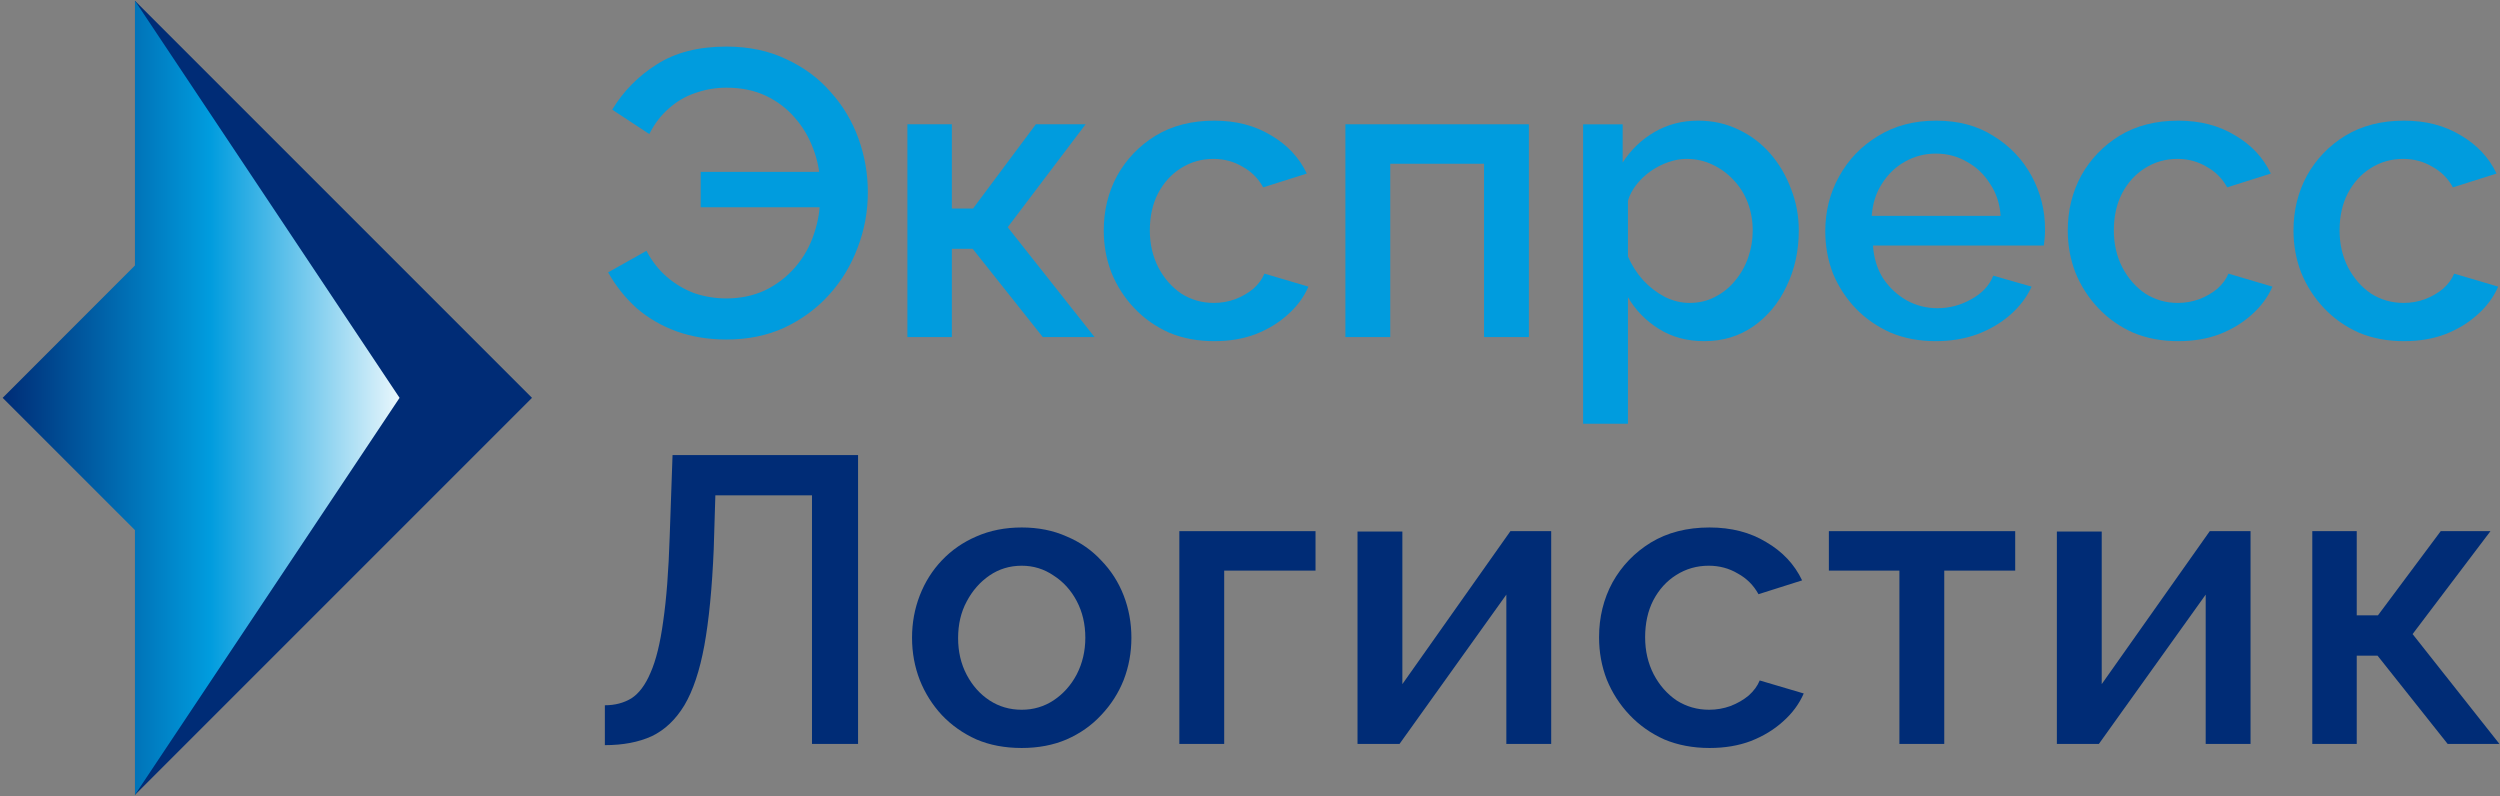 <svg width="647" height="206" viewBox="0 0 647 206" fill="none" xmlns="http://www.w3.org/2000/svg">
<rect x="0" y="0" width="647" height="206" fill="#808080" stroke="none"/>
<path d="M598.421 192.529V137.461H609.923V159.256H615.41L631.66 137.461H644.534L624.379 164.1L646.855 192.529H633.454L615.305 169.68H609.923V192.529H598.421Z" fill="#002C76"/>
<path d="M532.318 192.529V137.566H543.925V177.051L571.888 137.461H582.44V192.529H570.833V153.887L543.186 192.529H532.318Z" fill="#002C76"/>
<path d="M491.566 192.529V147.674H473.311V137.461H521.534V147.674H503.173V192.529H491.566Z" fill="#002C76"/>
<path d="M442.432 193.579C438.141 193.579 434.237 192.842 430.72 191.368C427.273 189.824 424.283 187.718 421.75 185.051C419.218 182.383 417.248 179.33 415.841 175.89C414.505 172.451 413.836 168.8 413.836 164.94C413.836 159.745 414.997 155.007 417.319 150.725C419.71 146.443 423.017 143.004 427.238 140.407C431.529 137.809 436.594 136.511 442.432 136.511C448.06 136.511 452.949 137.774 457.1 140.301C461.321 142.758 464.416 146.057 466.386 150.199L455.095 153.779C453.829 151.462 452.035 149.672 449.713 148.409C447.462 147.075 444.965 146.408 442.221 146.408C439.126 146.408 436.312 147.215 433.78 148.83C431.318 150.374 429.348 152.55 427.871 155.358C426.464 158.096 425.76 161.29 425.76 164.94C425.76 168.449 426.499 171.643 427.976 174.521C429.453 177.329 431.423 179.575 433.885 181.26C436.418 182.875 439.232 183.682 442.327 183.682C444.226 183.682 446.055 183.366 447.814 182.734C449.643 182.032 451.226 181.12 452.562 179.997C453.899 178.803 454.849 177.505 455.412 176.101L466.808 179.47C465.612 182.208 463.818 184.629 461.426 186.735C459.105 188.841 456.326 190.526 453.09 191.789C449.924 192.983 446.372 193.579 442.432 193.579Z" fill="#002C76"/>
<path d="M351.326 192.529V137.566H362.933V177.051L390.896 137.461H401.448V192.529H389.841V153.887L362.195 192.529H351.326Z" fill="#002C76"/>
<path d="M305.214 192.529V137.461H340.457V147.674H316.821V192.529H305.214Z" fill="#002C76"/>
<path d="M264.421 193.579C260.059 193.579 256.155 192.842 252.708 191.368C249.261 189.824 246.271 187.718 243.739 185.051C241.276 182.383 239.377 179.365 238.04 175.995C236.704 172.556 236.036 168.906 236.036 165.045C236.036 161.184 236.704 157.534 238.04 154.095C239.377 150.655 241.276 147.637 243.739 145.039C246.271 142.372 249.261 140.301 252.708 138.827C256.225 137.283 260.129 136.511 264.421 136.511C268.712 136.511 272.581 137.283 276.028 138.827C279.545 140.301 282.535 142.372 284.997 145.039C287.53 147.637 289.464 150.655 290.801 154.095C292.137 157.534 292.806 161.184 292.806 165.045C292.806 168.906 292.137 172.556 290.801 175.995C289.464 179.365 287.53 182.383 284.997 185.051C282.535 187.718 279.545 189.824 276.028 191.368C272.581 192.842 268.712 193.579 264.421 193.579ZM247.959 165.15C247.959 168.66 248.698 171.819 250.175 174.627C251.653 177.434 253.622 179.646 256.084 181.26C258.547 182.875 261.325 183.682 264.421 183.682C267.445 183.682 270.189 182.875 272.651 181.26C275.184 179.575 277.189 177.329 278.666 174.521C280.143 171.643 280.882 168.485 280.882 165.045C280.882 161.535 280.143 158.376 278.666 155.569C277.189 152.761 275.184 150.55 272.651 148.935C270.189 147.251 267.445 146.408 264.421 146.408C261.325 146.408 258.547 147.251 256.084 148.935C253.622 150.62 251.653 152.866 250.175 155.674C248.698 158.412 247.959 161.57 247.959 165.15Z" fill="#002C76"/>
<path d="M210.144 192.527V128.193H185.135L184.713 142.092C184.291 152.13 183.482 160.448 182.286 167.046C181.09 173.575 179.367 178.734 177.116 182.524C174.864 186.245 172.051 188.912 168.674 190.527C165.297 192.071 161.252 192.843 156.539 192.843V182.524C159.142 182.524 161.428 181.928 163.398 180.734C165.368 179.471 167.021 177.26 168.357 174.101C169.764 170.942 170.855 166.52 171.629 160.834C172.473 155.078 173.035 147.743 173.317 138.828L174.055 117.77L222.067 117.77V192.527H210.144Z" fill="#002C76"/>
<path d="M622.154 88.292C617.863 88.292 613.959 87.555 610.441 86.081C606.994 84.537 604.005 82.431 601.472 79.763C598.94 77.096 596.97 74.043 595.563 70.603C594.226 67.163 593.558 63.513 593.558 59.653C593.558 54.458 594.719 49.72 597.04 45.438C599.432 41.156 602.738 37.717 606.959 35.12C611.25 32.522 616.315 31.224 622.154 31.224C627.782 31.224 632.671 32.487 636.822 35.014C641.042 37.471 644.138 40.77 646.107 44.912L634.817 48.492C633.55 46.175 631.757 44.385 629.435 43.122C627.184 41.788 624.687 41.121 621.943 41.121C618.848 41.121 616.034 41.928 613.501 43.543C611.039 45.087 609.07 47.263 607.592 50.071C606.185 52.809 605.482 56.002 605.482 59.653C605.482 63.162 606.221 66.356 607.698 69.234C609.175 72.042 611.145 74.288 613.607 75.973C616.139 77.587 618.953 78.395 622.049 78.395C623.948 78.395 625.777 78.079 627.536 77.447C629.365 76.745 630.948 75.832 632.284 74.709C633.621 73.516 634.57 72.218 635.133 70.814L646.529 74.183C645.334 76.921 643.54 79.342 641.148 81.448C638.826 83.554 636.048 85.239 632.812 86.502C629.646 87.695 626.094 88.292 622.154 88.292Z" fill="#009CDE"/>
<path d="M563.734 88.292C559.443 88.292 555.539 87.555 552.021 86.081C548.574 84.537 545.584 82.431 543.052 79.763C540.52 77.096 538.55 74.043 537.143 70.603C535.806 67.163 535.138 63.513 535.138 59.653C535.138 54.458 536.299 49.72 538.62 45.438C541.012 41.156 544.318 37.717 548.539 35.12C552.83 32.522 557.895 31.224 563.734 31.224C569.362 31.224 574.251 32.487 578.401 35.014C582.622 37.471 585.717 40.77 587.687 44.912L576.396 48.492C575.13 46.175 573.336 44.385 571.015 43.122C568.764 41.788 566.266 41.121 563.523 41.121C560.428 41.121 557.614 41.928 555.081 43.543C552.619 45.087 550.649 47.263 549.172 50.071C547.765 52.809 547.062 56.002 547.062 59.653C547.062 63.162 547.8 66.356 549.278 69.234C550.755 72.042 552.725 74.288 555.187 75.973C557.719 77.587 560.533 78.395 563.629 78.395C565.528 78.395 567.357 78.079 569.116 77.447C570.945 76.745 572.527 75.832 573.864 74.709C575.201 73.516 576.15 72.218 576.713 70.814L588.109 74.183C586.913 76.921 585.119 79.342 582.728 81.448C580.406 83.554 577.628 85.239 574.392 86.502C571.226 87.695 567.673 88.292 563.734 88.292Z" fill="#009CDE"/>
<path d="M500.978 88.292C496.687 88.292 492.783 87.555 489.265 86.081C485.818 84.537 482.829 82.466 480.296 79.869C477.764 77.201 475.794 74.183 474.387 70.814C473.05 67.374 472.382 63.724 472.382 59.863C472.382 54.669 473.578 49.931 475.97 45.649C478.362 41.297 481.703 37.822 485.994 35.225C490.285 32.557 495.315 31.224 501.084 31.224C506.852 31.224 511.812 32.557 515.962 35.225C520.183 37.822 523.454 41.261 525.776 45.543C528.097 49.825 529.258 54.423 529.258 59.337C529.258 60.179 529.222 60.986 529.152 61.758C529.082 62.46 529.011 63.057 528.941 63.548L484.728 63.548C484.939 66.777 485.818 69.62 487.366 72.077C488.984 74.464 491.024 76.359 493.486 77.763C495.948 79.097 498.586 79.763 501.4 79.763C504.496 79.763 507.415 78.991 510.158 77.447C512.972 75.903 514.872 73.867 515.857 71.34L525.776 74.183C524.58 76.85 522.751 79.272 520.288 81.448C517.897 83.554 515.048 85.239 511.741 86.502C508.435 87.695 504.847 88.292 500.978 88.292ZM484.411 55.862L517.756 55.862C517.545 52.703 516.63 49.931 515.012 47.544C513.465 45.087 511.46 43.192 508.998 41.858C506.606 40.454 503.933 39.752 500.978 39.752C498.094 39.752 495.421 40.454 492.959 41.858C490.567 43.192 488.597 45.087 487.049 47.544C485.502 49.931 484.622 52.703 484.411 55.862Z" fill="#009CDE"/>
<path d="M441.047 88.292C436.615 88.292 432.711 87.239 429.334 85.133C425.958 83.028 423.285 80.29 421.315 76.921V109.667H409.708V32.171H419.943V42.069C422.053 38.77 424.797 36.137 428.174 34.172C431.55 32.206 435.314 31.224 439.464 31.224C443.263 31.224 446.745 31.996 449.911 33.54C453.076 35.014 455.82 37.085 458.141 39.752C460.463 42.42 462.257 45.473 463.523 48.913C464.86 52.282 465.528 55.862 465.528 59.653C465.528 64.917 464.473 69.726 462.362 74.078C460.322 78.43 457.438 81.904 453.71 84.502C450.052 87.029 445.831 88.292 441.047 88.292ZM437.248 78.395C439.711 78.395 441.926 77.868 443.896 76.815C445.936 75.762 447.66 74.358 449.067 72.604C450.544 70.849 451.67 68.848 452.443 66.602C453.217 64.356 453.604 62.039 453.604 59.653C453.604 57.126 453.182 54.739 452.338 52.493C451.494 50.246 450.263 48.281 448.645 46.596C447.097 44.912 445.268 43.578 443.158 42.595C441.117 41.612 438.866 41.121 436.404 41.121C434.927 41.121 433.379 41.402 431.761 41.964C430.143 42.525 428.631 43.297 427.224 44.28C425.817 45.263 424.586 46.421 423.531 47.755C422.476 49.088 421.737 50.492 421.315 51.966V66.391C422.3 68.638 423.601 70.673 425.219 72.498C426.837 74.253 428.701 75.692 430.812 76.815C432.922 77.868 435.068 78.395 437.248 78.395Z" fill="#009CDE"/>
<path d="M348.19 87.233V32.165L395.674 32.165V87.233H384.067V42.378L359.797 42.378V87.233H348.19Z" fill="#009CDE"/>
<path d="M314.249 88.292C309.958 88.292 306.053 87.555 302.536 86.081C299.089 84.537 296.099 82.431 293.567 79.763C291.034 77.096 289.065 74.043 287.658 70.603C286.321 67.163 285.653 63.513 285.653 59.653C285.653 54.458 286.813 49.72 289.135 45.438C291.527 41.156 294.833 37.717 299.054 35.12C303.345 32.522 308.41 31.224 314.249 31.224C319.877 31.224 324.766 32.487 328.916 35.014C333.137 37.471 336.232 40.77 338.202 44.912L326.911 48.492C325.645 46.175 323.851 44.385 321.53 43.122C319.279 41.788 316.781 41.121 314.038 41.121C310.942 41.121 308.129 41.928 305.596 43.543C303.134 45.087 301.164 47.263 299.687 50.071C298.28 52.809 297.577 56.002 297.577 59.653C297.577 63.162 298.315 66.356 299.792 69.234C301.27 72.042 303.239 74.288 305.702 75.973C308.234 77.587 311.048 78.395 314.143 78.395C316.043 78.395 317.872 78.079 319.63 77.447C321.459 76.745 323.042 75.832 324.379 74.709C325.715 73.516 326.665 72.218 327.228 70.814L338.624 74.183C337.428 76.921 335.634 79.342 333.242 81.448C330.921 83.554 328.142 85.239 324.906 86.502C321.741 87.695 318.188 88.292 314.249 88.292Z" fill="#009CDE"/>
<path d="M234.837 87.233V32.165H246.339V53.961H251.826L268.076 32.165H280.95L260.795 58.804L283.271 87.233H269.87L251.72 64.385H246.339V87.233H234.837Z" fill="#009CDE"/>
<path d="M187.984 87.867C183.341 87.867 179.05 87.165 175.11 85.761C171.241 84.357 167.794 82.357 164.769 79.76C161.815 77.092 159.353 74.004 157.383 70.494L167.302 64.913C168.709 67.581 170.467 69.827 172.578 71.652C174.688 73.477 177.045 74.881 179.648 75.864C182.321 76.776 185.1 77.233 187.984 77.233C191.642 77.233 194.983 76.531 198.008 75.127C201.033 73.653 203.636 71.652 205.817 69.125C207.998 66.598 209.615 63.72 210.671 60.491C211.796 57.192 212.324 53.752 212.254 50.172L217.318 53.647H181.336V44.487H217.002L212.254 47.645C212.183 44.487 211.585 41.433 210.46 38.485C209.334 35.467 207.751 32.799 205.711 30.483C203.671 28.096 201.174 26.201 198.219 24.797C195.265 23.393 191.853 22.691 187.984 22.691C185.24 22.691 182.567 23.147 179.964 24.06C177.432 24.902 175.145 26.236 173.105 28.061C171.065 29.816 169.377 32.027 168.04 34.694L158.438 28.377C161.322 23.604 165.156 19.708 169.94 16.689C174.723 13.601 180.738 12.057 187.984 12.057C193.823 12.057 198.993 13.145 203.495 15.321C208.068 17.427 211.902 20.269 214.997 23.849C218.163 27.359 220.554 31.36 222.172 35.853C223.79 40.345 224.599 44.978 224.599 49.751C224.599 54.735 223.72 59.508 221.961 64.071C220.273 68.634 217.811 72.705 214.575 76.285C211.339 79.865 207.47 82.708 202.968 84.814C198.536 86.849 193.541 87.867 187.984 87.867Z" fill="#009CDE"/>
<path d="M137.682 102.962L34.93 0.208V205.716L137.682 102.962Z" fill="#002C76"/>
<path d="M103.408 102.959L34.933 205.688V137.195L0.687 102.962L34.933 68.697V0.198L103.408 102.959Z" fill="url(#paint0_linear_614_28287)"/>
<defs>
<linearGradient id="paint0_linear_614_28287" x1="108.016" y1="102.224" x2="0.693" y2="102.224" gradientUnits="userSpaceOnUse">
<stop stop-color="white"/>
<stop offset="0.5" stop-color="#009CDE"/>
<stop offset="1" stop-color="#002C76"/>
</linearGradient>
</defs>
</svg>
